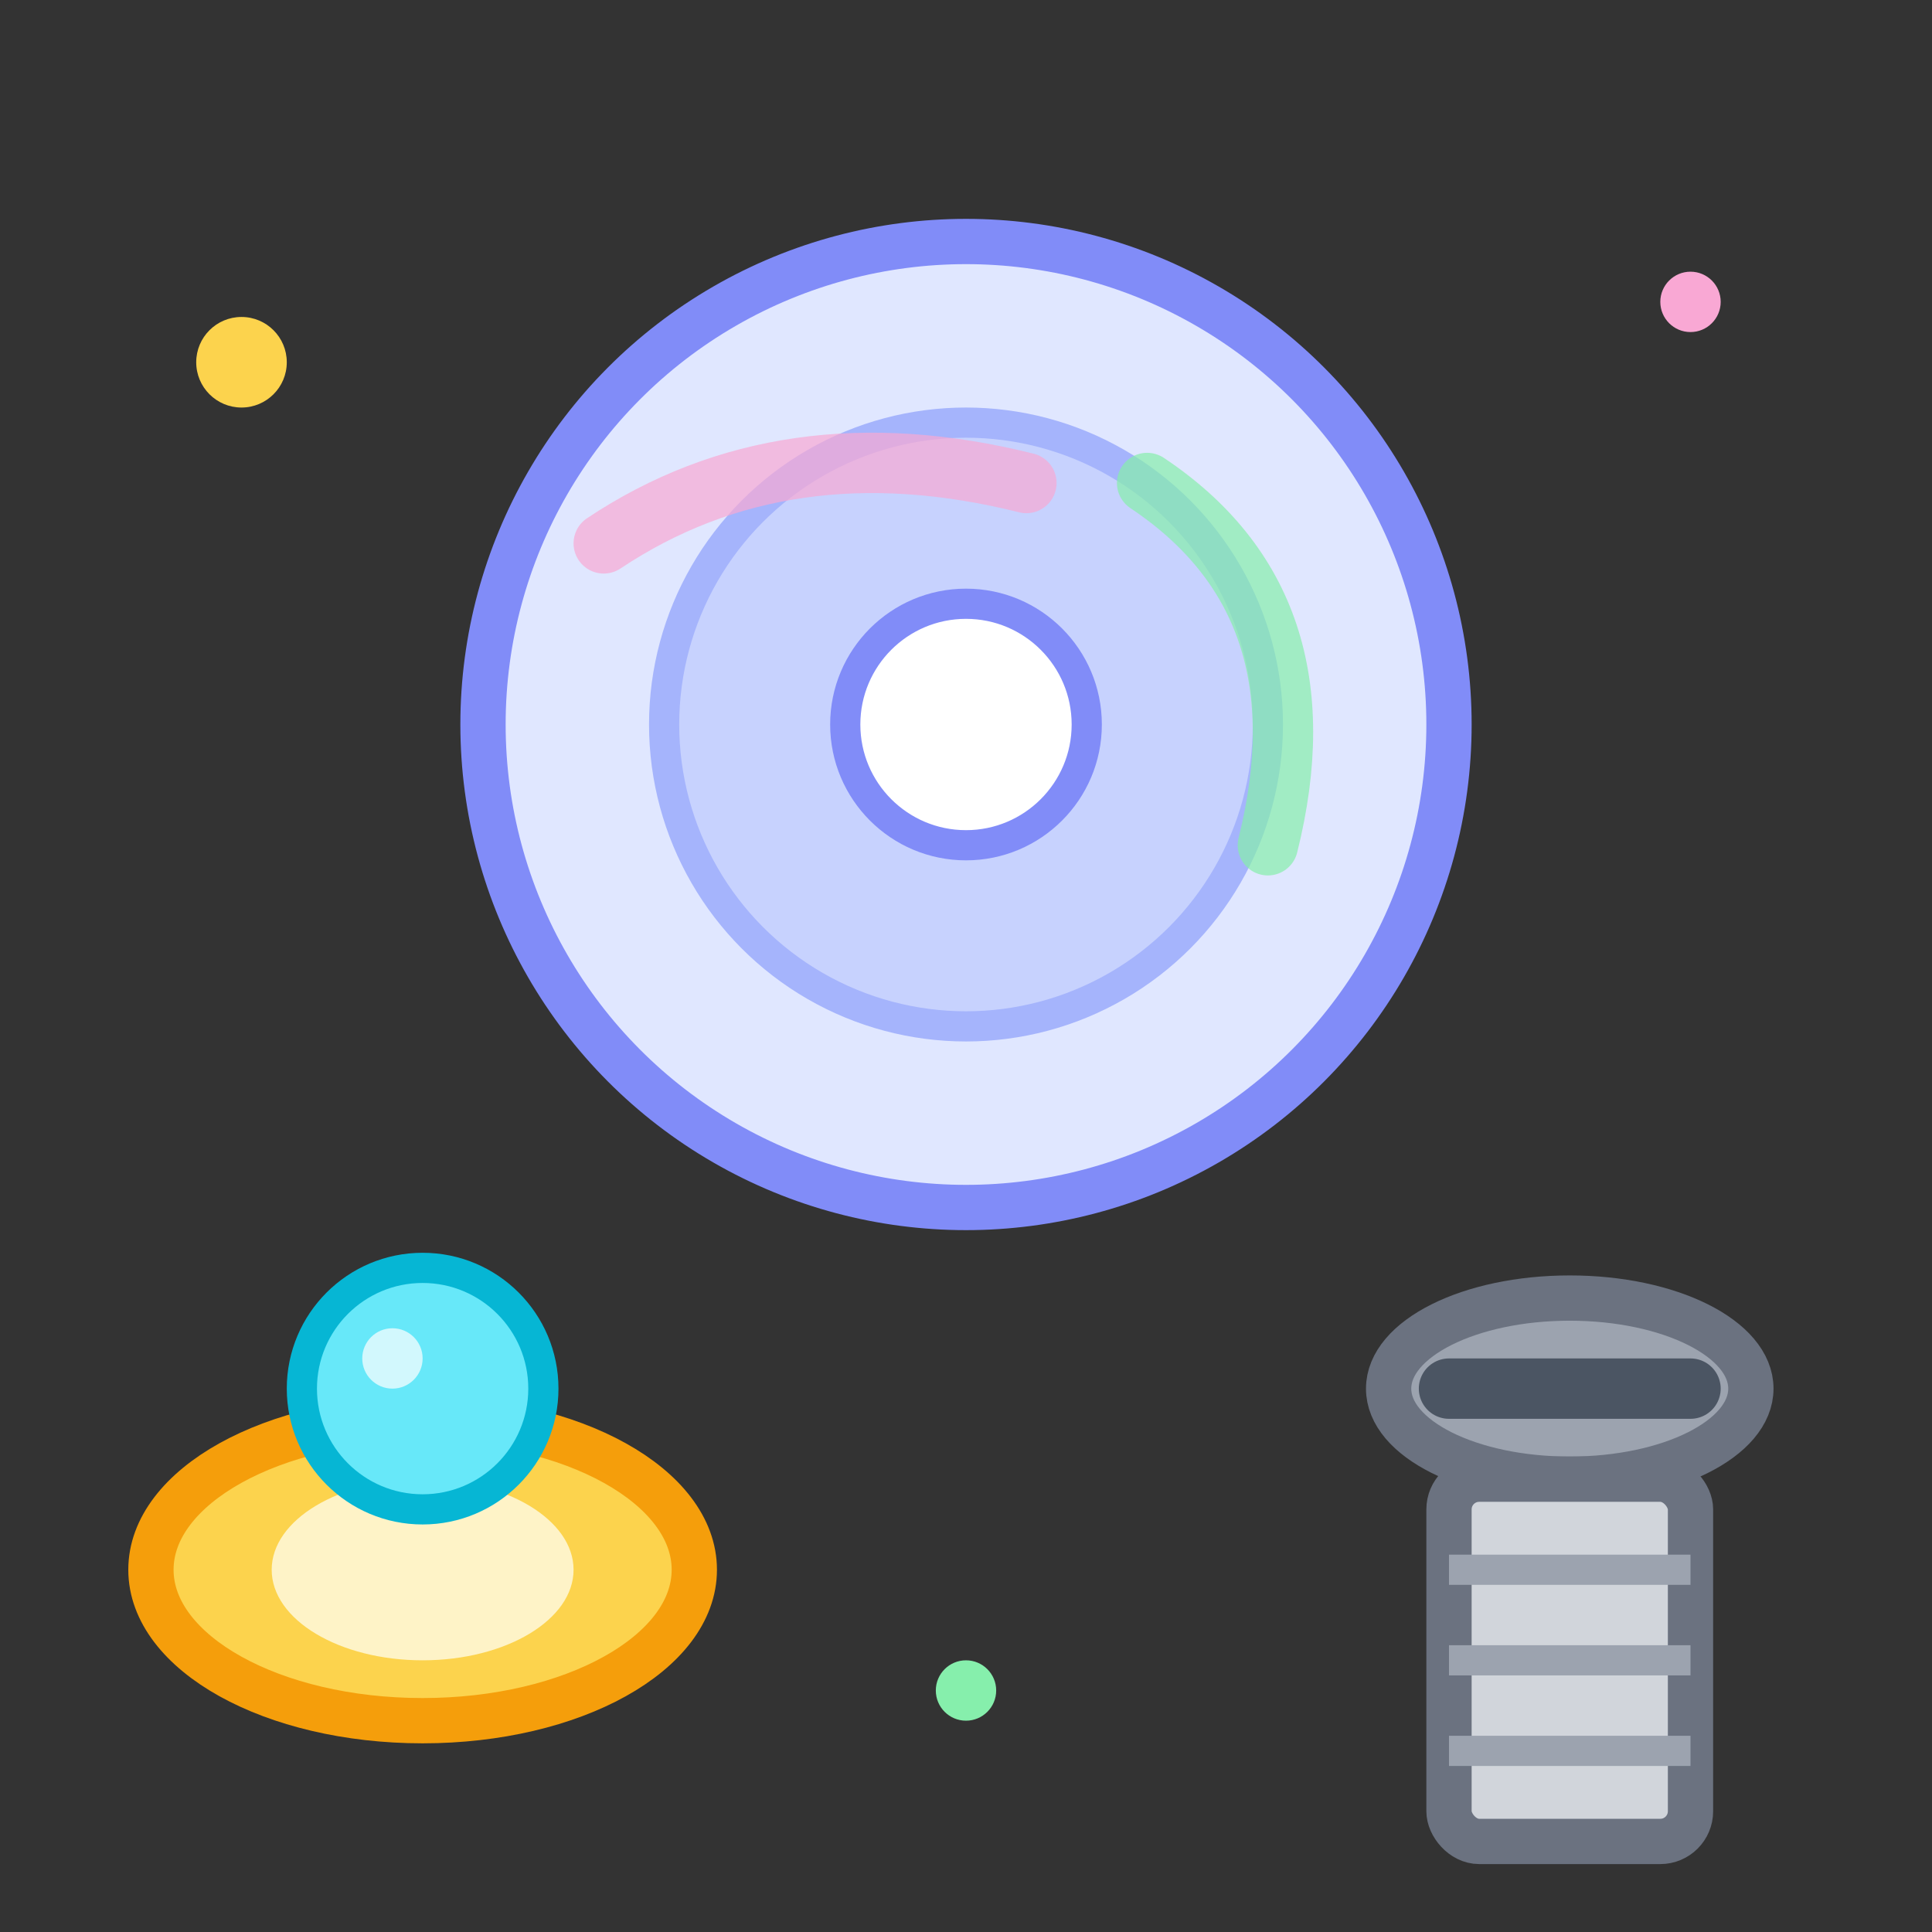 <svg xmlns="http://www.w3.org/2000/svg" viewBox="0 0 64 64" width="64" height="64">
  <rect x="0" y="0" width="64" height="64" fill="#333333" stroke="none"/>
  <circle cx="32" cy="24" r="16" fill="#E0E7FF" stroke="#818CF8" stroke-width="1.5"/>
  <circle cx="32" cy="24" r="10" fill="#C7D2FE" stroke="#A5B4FC" stroke-width="1"/>
  <circle cx="32" cy="24" r="4" fill="#FFFFFF" stroke="#818CF8" stroke-width="1"/>
  <path d="M20 18 Q26 14, 34 16" stroke="#F9A8D4" stroke-width="2" fill="none" opacity="0.7" stroke-linecap="round"/>
  <path d="M38 16 Q44 20, 42 28" stroke="#86EFAC" stroke-width="2" fill="none" opacity="0.7" stroke-linecap="round"/>
  <ellipse cx="14" cy="52" rx="9" ry="5" fill="#FCD34D" stroke="#F59E0B" stroke-width="1.5"/>
  <ellipse cx="14" cy="52" rx="5" ry="3" fill="#FEF3C7"/>
  <circle cx="14" cy="46" r="4" fill="#67E8F9" stroke="#06B6D4" stroke-width="1"/>
  <circle cx="13" cy="45" r="1" fill="#FFFFFF" opacity="0.7"/>
  <ellipse cx="52" cy="46" rx="6" ry="3" fill="#9CA3AF" stroke="#6B7280" stroke-width="1.5"/>
  <line x1="48" y1="46" x2="56" y2="46" stroke="#4B5563" stroke-width="2" stroke-linecap="round"/>
  <rect x="48" y="49" width="8" height="12" rx="1" fill="#D1D5DB" stroke="#6B7280" stroke-width="1.5"/>
  <line x1="48" y1="52" x2="56" y2="52" stroke="#9CA3AF" stroke-width="1"/>
  <line x1="48" y1="55" x2="56" y2="55" stroke="#9CA3AF" stroke-width="1"/>
  <line x1="48" y1="58" x2="56" y2="58" stroke="#9CA3AF" stroke-width="1"/>
  <circle cx="8" cy="12" r="1.5" fill="#FCD34D"/>
  <circle cx="56" cy="10" r="1" fill="#F9A8D4"/>
  <circle cx="32" cy="56" r="1" fill="#86EFAC"/>
</svg>